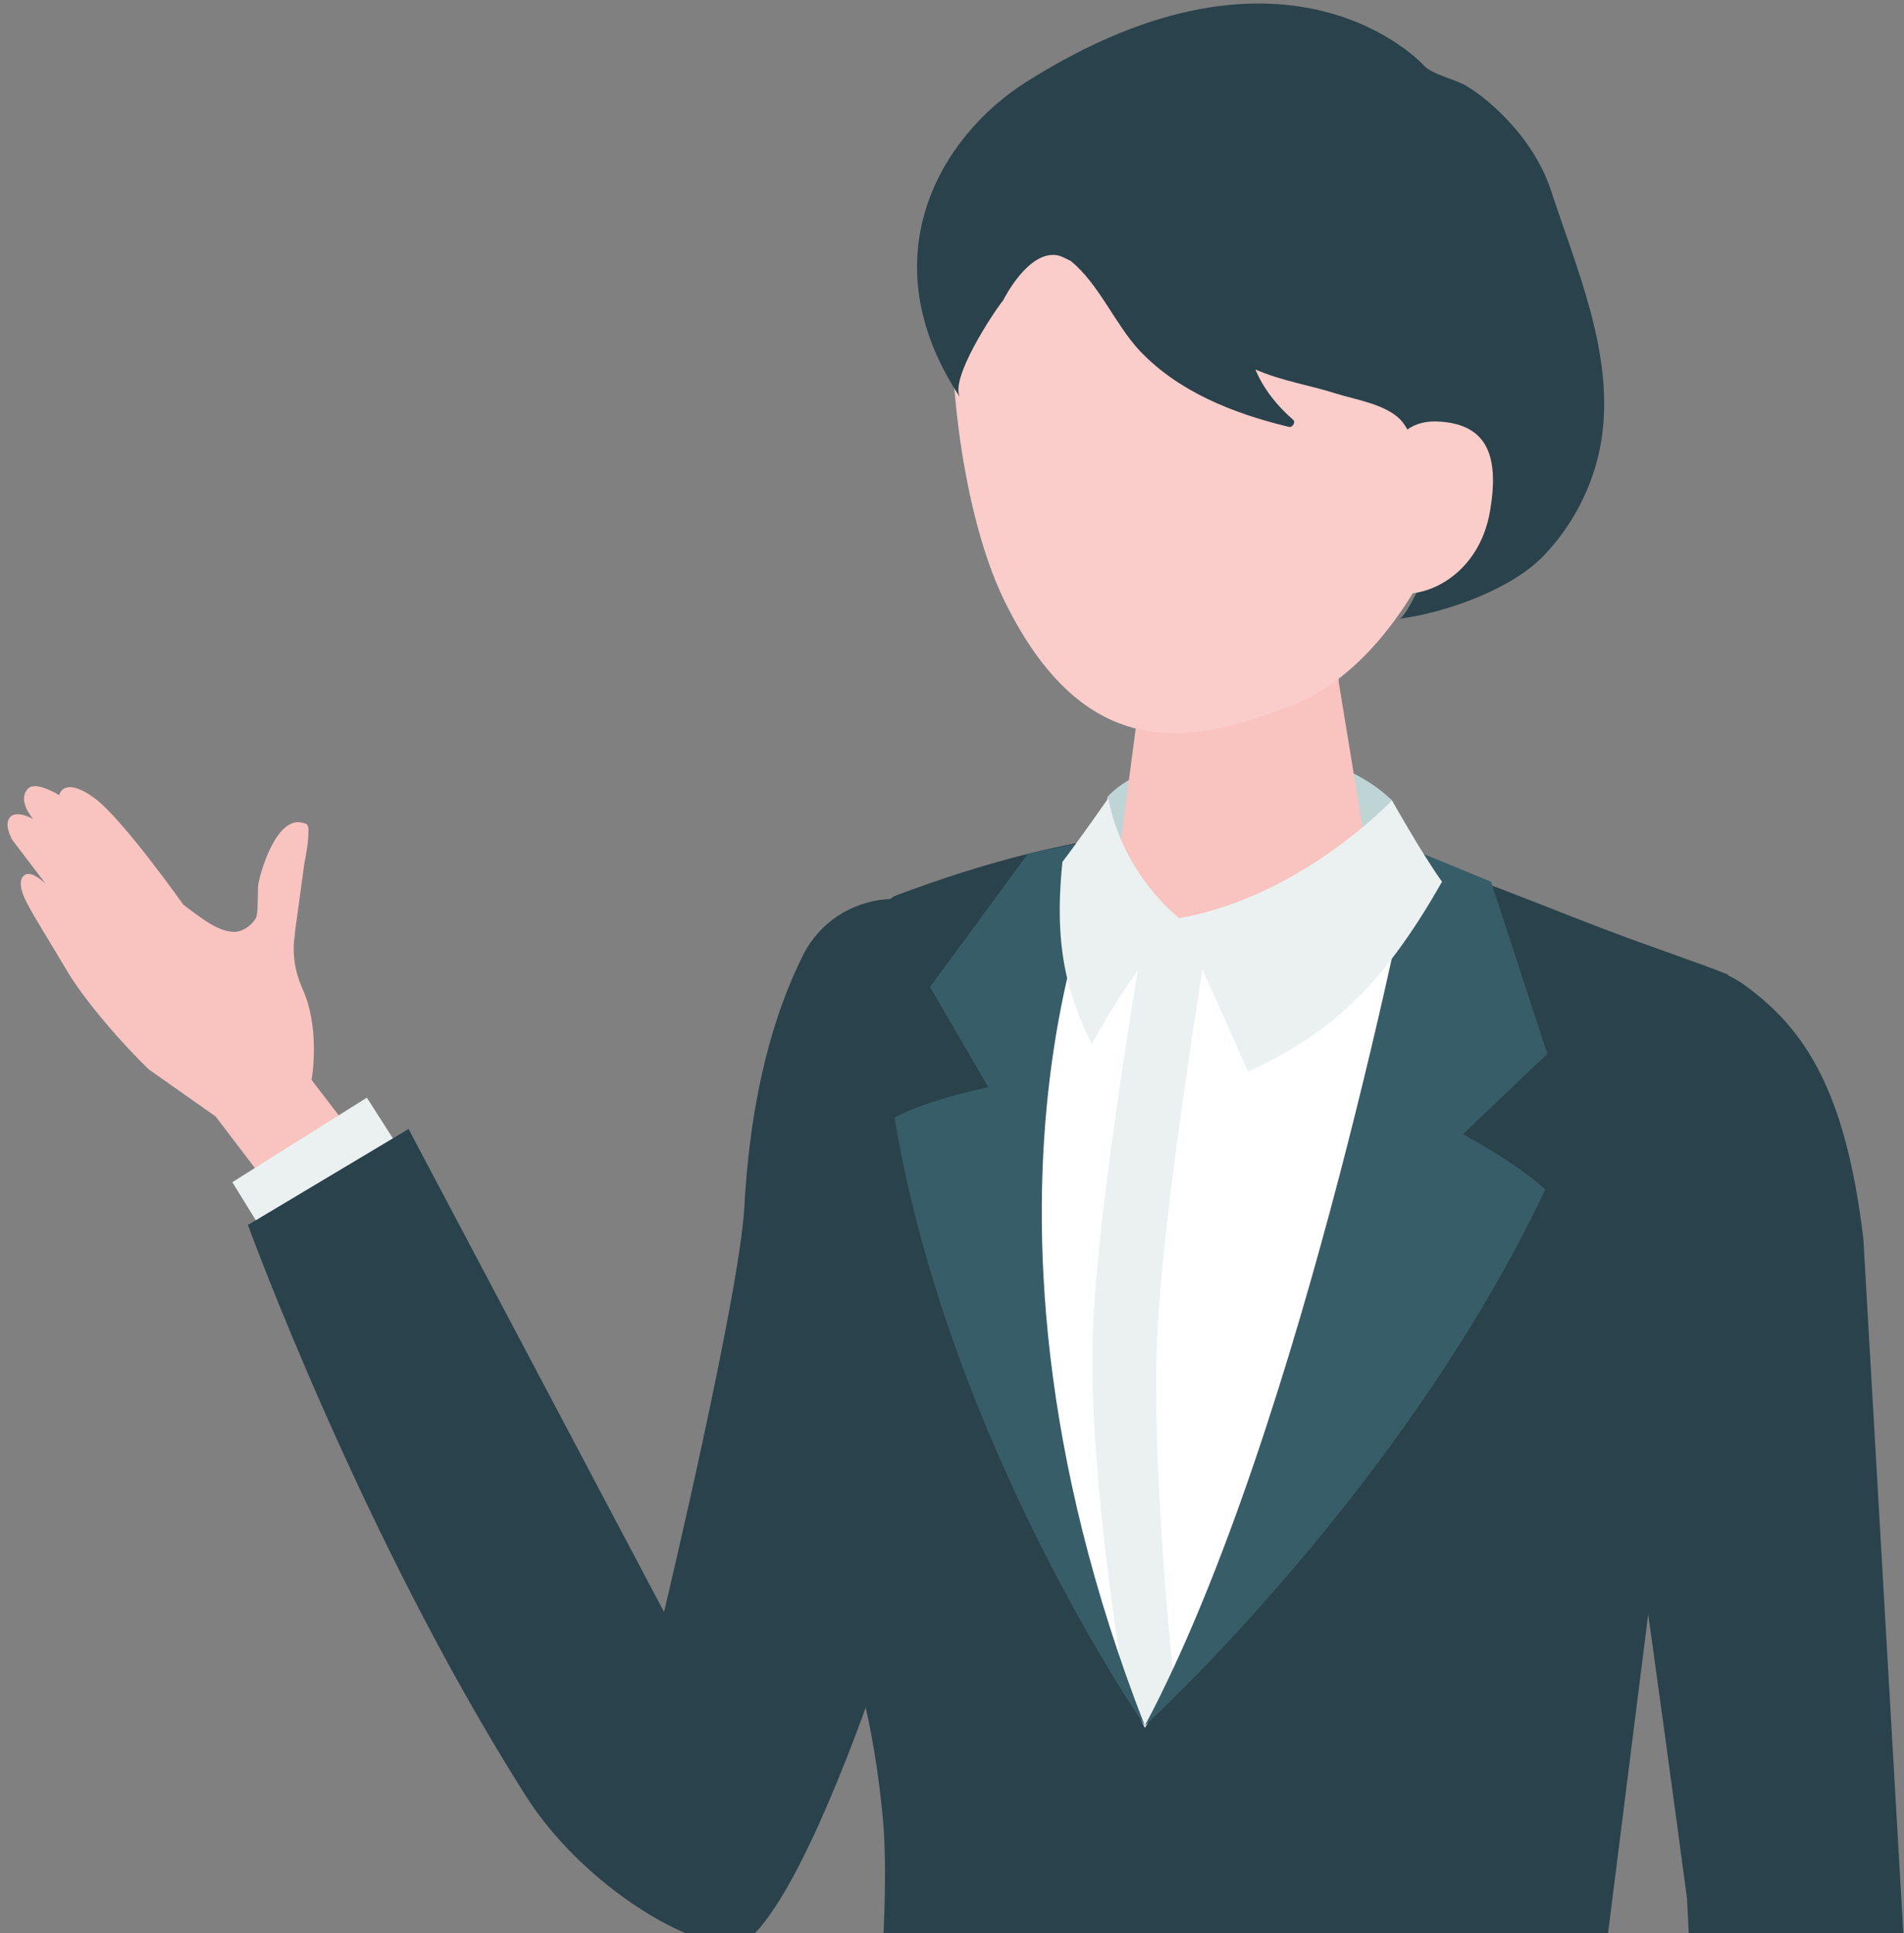 <svg width="67" height="68" viewBox="0 0 67 68" fill="none" xmlns="http://www.w3.org/2000/svg">
<rect x="0" y="0" width="67" height="68" fill="#808080" stroke="none"/>
<g clip-path="url(#clip0_38_1970)">
<path d="M9.459 41.729L7.588 39.27L5.239 37.618C4.322 36.738 3.074 35.307 2.414 34.242C1.716 33.068 1.166 32.187 1.019 31.894C0.762 31.453 0.579 30.903 0.909 30.756C1.166 30.646 1.606 31.087 1.606 31.087C1.606 31.087 0.579 29.729 0.432 29.545C0.322 29.325 0.138 28.921 0.395 28.701C0.689 28.518 1.166 28.811 1.166 28.811C0.726 28.261 0.799 27.894 1.019 27.71C1.313 27.49 2.083 27.967 2.083 27.967C2.083 27.967 2.23 27.27 3.331 28.077C4.322 28.811 6.45 31.82 6.45 31.82C7.037 32.261 7.625 32.738 8.175 32.775C8.505 32.811 8.872 32.554 9.019 32.261C9.092 32.077 9.056 31.307 9.092 31.087C9.203 30.499 9.79 28.628 10.707 28.958C10.744 28.958 10.817 28.995 10.817 29.032C10.854 29.068 10.854 29.142 10.854 29.215C10.854 29.619 10.78 30.022 10.707 30.389C10.597 31.197 10.487 32.004 10.377 32.811C10.377 32.848 10.377 32.848 10.377 32.885C10.267 33.508 10.377 34.169 10.634 34.756C11.294 36.187 10.964 37.986 10.964 37.986L15.184 43.49L11.001 45.839L9.459 41.729Z" fill="#F9C3C0"/>
<path d="M15.001 41.875L12.909 38.609L8.175 41.582L10.303 45.031L15.001 41.875Z" fill="#EBF1F1"/>
<path d="M26.377 68.187C30.12 64.775 35.698 42.793 35.698 42.793C36.652 37.656 35.955 35.123 34.377 33.032C32.762 30.903 29.422 31.234 28.248 33.619C27.294 35.527 26.413 38.353 26.193 42.463C26.01 45.619 23.367 56.701 23.367 56.701L14.377 39.711L8.725 43.087C8.725 43.087 12.689 53.986 18.45 63.086C20.689 66.683 25.312 69.141 26.377 68.187Z" fill="#2A424B"/>
<path d="M59.11 78.572L56.321 70.095L60.174 39.527C61.129 35.894 61.129 34.83 60.798 34.279C60.211 34.022 57.642 33.141 56.798 32.811C49.973 30.279 44.138 26.756 31.551 31.49C29.826 32.151 29.753 39.27 29.789 41.472C29.789 41.472 27.661 48.371 27.845 50.279C28.322 55.673 30.413 56.848 31.074 64.04C31.477 68.627 29.973 79.6 29.973 79.6C29.973 79.6 30.083 82.242 41.239 82.352C53.349 82.499 59.11 78.572 59.11 78.572Z" fill="#2A424B"/>
<path d="M38.964 28.041C40.395 26.39 46.119 25.399 48.982 28.151C49.239 29.546 49.569 30.463 49.569 30.463L44.651 32.481L39.257 31.968C39.294 31.968 38.89 29.142 38.964 28.041Z" fill="#BFD4D5"/>
<path d="M36.285 31.895C36.285 31.895 34.854 49.362 40.285 60.738C42.303 56.775 50.01 41.766 49.276 33.326L41.496 32.298L36.285 31.895Z" fill="white"/>
<path d="M43.734 21.729C45.936 21.693 47.11 22.94 47.11 24.005L48.285 31.16C48.211 32.408 46.083 33.436 43.587 33.472C41.092 33.509 39.147 32.518 39.221 31.27L40.211 23.748C40.322 22.647 41.532 21.766 43.734 21.729Z" fill="#F9C3C0"/>
<path d="M43.074 2.684C49.716 2.207 51.954 7.051 52.431 13.106C51.147 20.335 48.064 23.821 45.459 24.812C42.303 26.023 38.34 27.197 35.367 21.179C33.606 17.619 33.129 11.161 33.752 8.629C34.303 6.39 36.431 3.161 43.074 2.684Z" fill="#FACDCB"/>
<path d="M39.551 59.234C39.551 59.234 38.303 51.895 38.45 47.05C38.597 42.17 40.358 32.262 40.358 32.262L42.597 32.372C42.597 32.372 40.945 42.133 40.725 46.977C40.505 51.784 41.312 59.16 41.312 59.16L40.285 60.775L39.551 59.234Z" fill="#EBF1F1"/>
<path d="M40.285 60.702C40.285 60.702 49.386 52.408 54.376 41.84C53.349 40.885 51.477 39.895 51.477 39.895L54.45 37.069L52.468 31.014L49.789 29.913C49.752 29.95 45.899 50.17 40.285 60.702Z" fill="#375D68"/>
<path d="M40.285 60.702C40.285 60.702 33.386 50.794 31.477 39.307C32.725 38.647 34.78 38.243 34.78 38.243L32.725 34.72L36.175 30.023L39.257 29.399C39.221 29.399 32.798 41.509 40.285 60.702Z" fill="#375D68"/>
<path d="M41.496 32.298C41.496 32.298 42.78 35.124 43.918 37.693C46.706 36.408 48.578 34.83 50.743 31.014C50.009 29.986 48.982 28.151 48.982 28.151C48.982 28.151 45.826 31.527 41.496 32.298Z" fill="#EBF1F1"/>
<path d="M41.496 32.298C41.496 32.298 39.514 30.794 39 28.078C39 28.078 37.973 29.546 37.386 30.317C37.055 33.509 37.642 35.087 38.413 36.739C39.808 34.133 41.496 32.298 41.496 32.298Z" fill="#EBF1F1"/>
<path d="M55.697 37.032C56.138 34.389 59.22 33.105 61.385 34.646C63.514 36.188 64.945 38.353 65.569 43.564L67 68.407L66.817 89.215L60.431 89.031L59.367 66.793C59.367 66.793 57.019 49.215 56.395 46.096C55.587 42.023 55.367 39.16 55.697 37.032Z" fill="#2A424B"/>
<path d="M37.276 8.995C37.386 9.032 37.533 9.106 37.679 9.179C38.67 9.986 39.221 11.381 40.102 12.335C41.459 13.766 43.367 14.537 45.349 15.014C45.496 15.05 45.606 14.83 45.496 14.757C44.946 14.28 44.468 13.693 44.175 12.995C45.092 13.399 46.083 13.546 47.001 13.839C47.698 14.06 48.725 14.206 49.276 14.757C49.753 15.271 50.01 16.372 50.156 17.032C50.34 17.839 50.413 18.683 50.377 19.527C50.377 19.784 49.496 21.729 49.239 21.766C50.89 21.546 53.166 20.738 54.303 19.564C55.441 18.39 56.211 16.812 56.395 15.161C56.725 12.298 55.477 9.436 54.597 6.757C54.267 5.729 53.643 4.812 52.872 4.041C52.468 3.638 52.065 3.307 51.588 3.014C51.221 2.794 50.377 2.61 50.12 2.317C50.12 2.317 45.386 -2.968 36.138 2.867C33.092 4.775 30.524 9.069 33.79 13.986C33.386 13.362 34.964 10.977 35.294 10.573C35.661 9.876 36.432 8.775 37.276 8.995Z" fill="#2A424B"/>
<path d="M48.762 16.959C48.762 16.959 48.688 14.683 50.67 14.83C52.358 14.94 52.761 16.078 52.431 17.986C52.101 19.894 50.67 20.848 49.495 20.885C48.321 20.922 48.762 16.959 48.762 16.959Z" fill="#FACDCB"/>
</g>
<defs>
<clipPath id="clip0_38_1970">
<rect width="67" height="68" fill="white" transform="matrix(-1 0 0 1 67 0)"/>
</clipPath>
</defs>
</svg>
